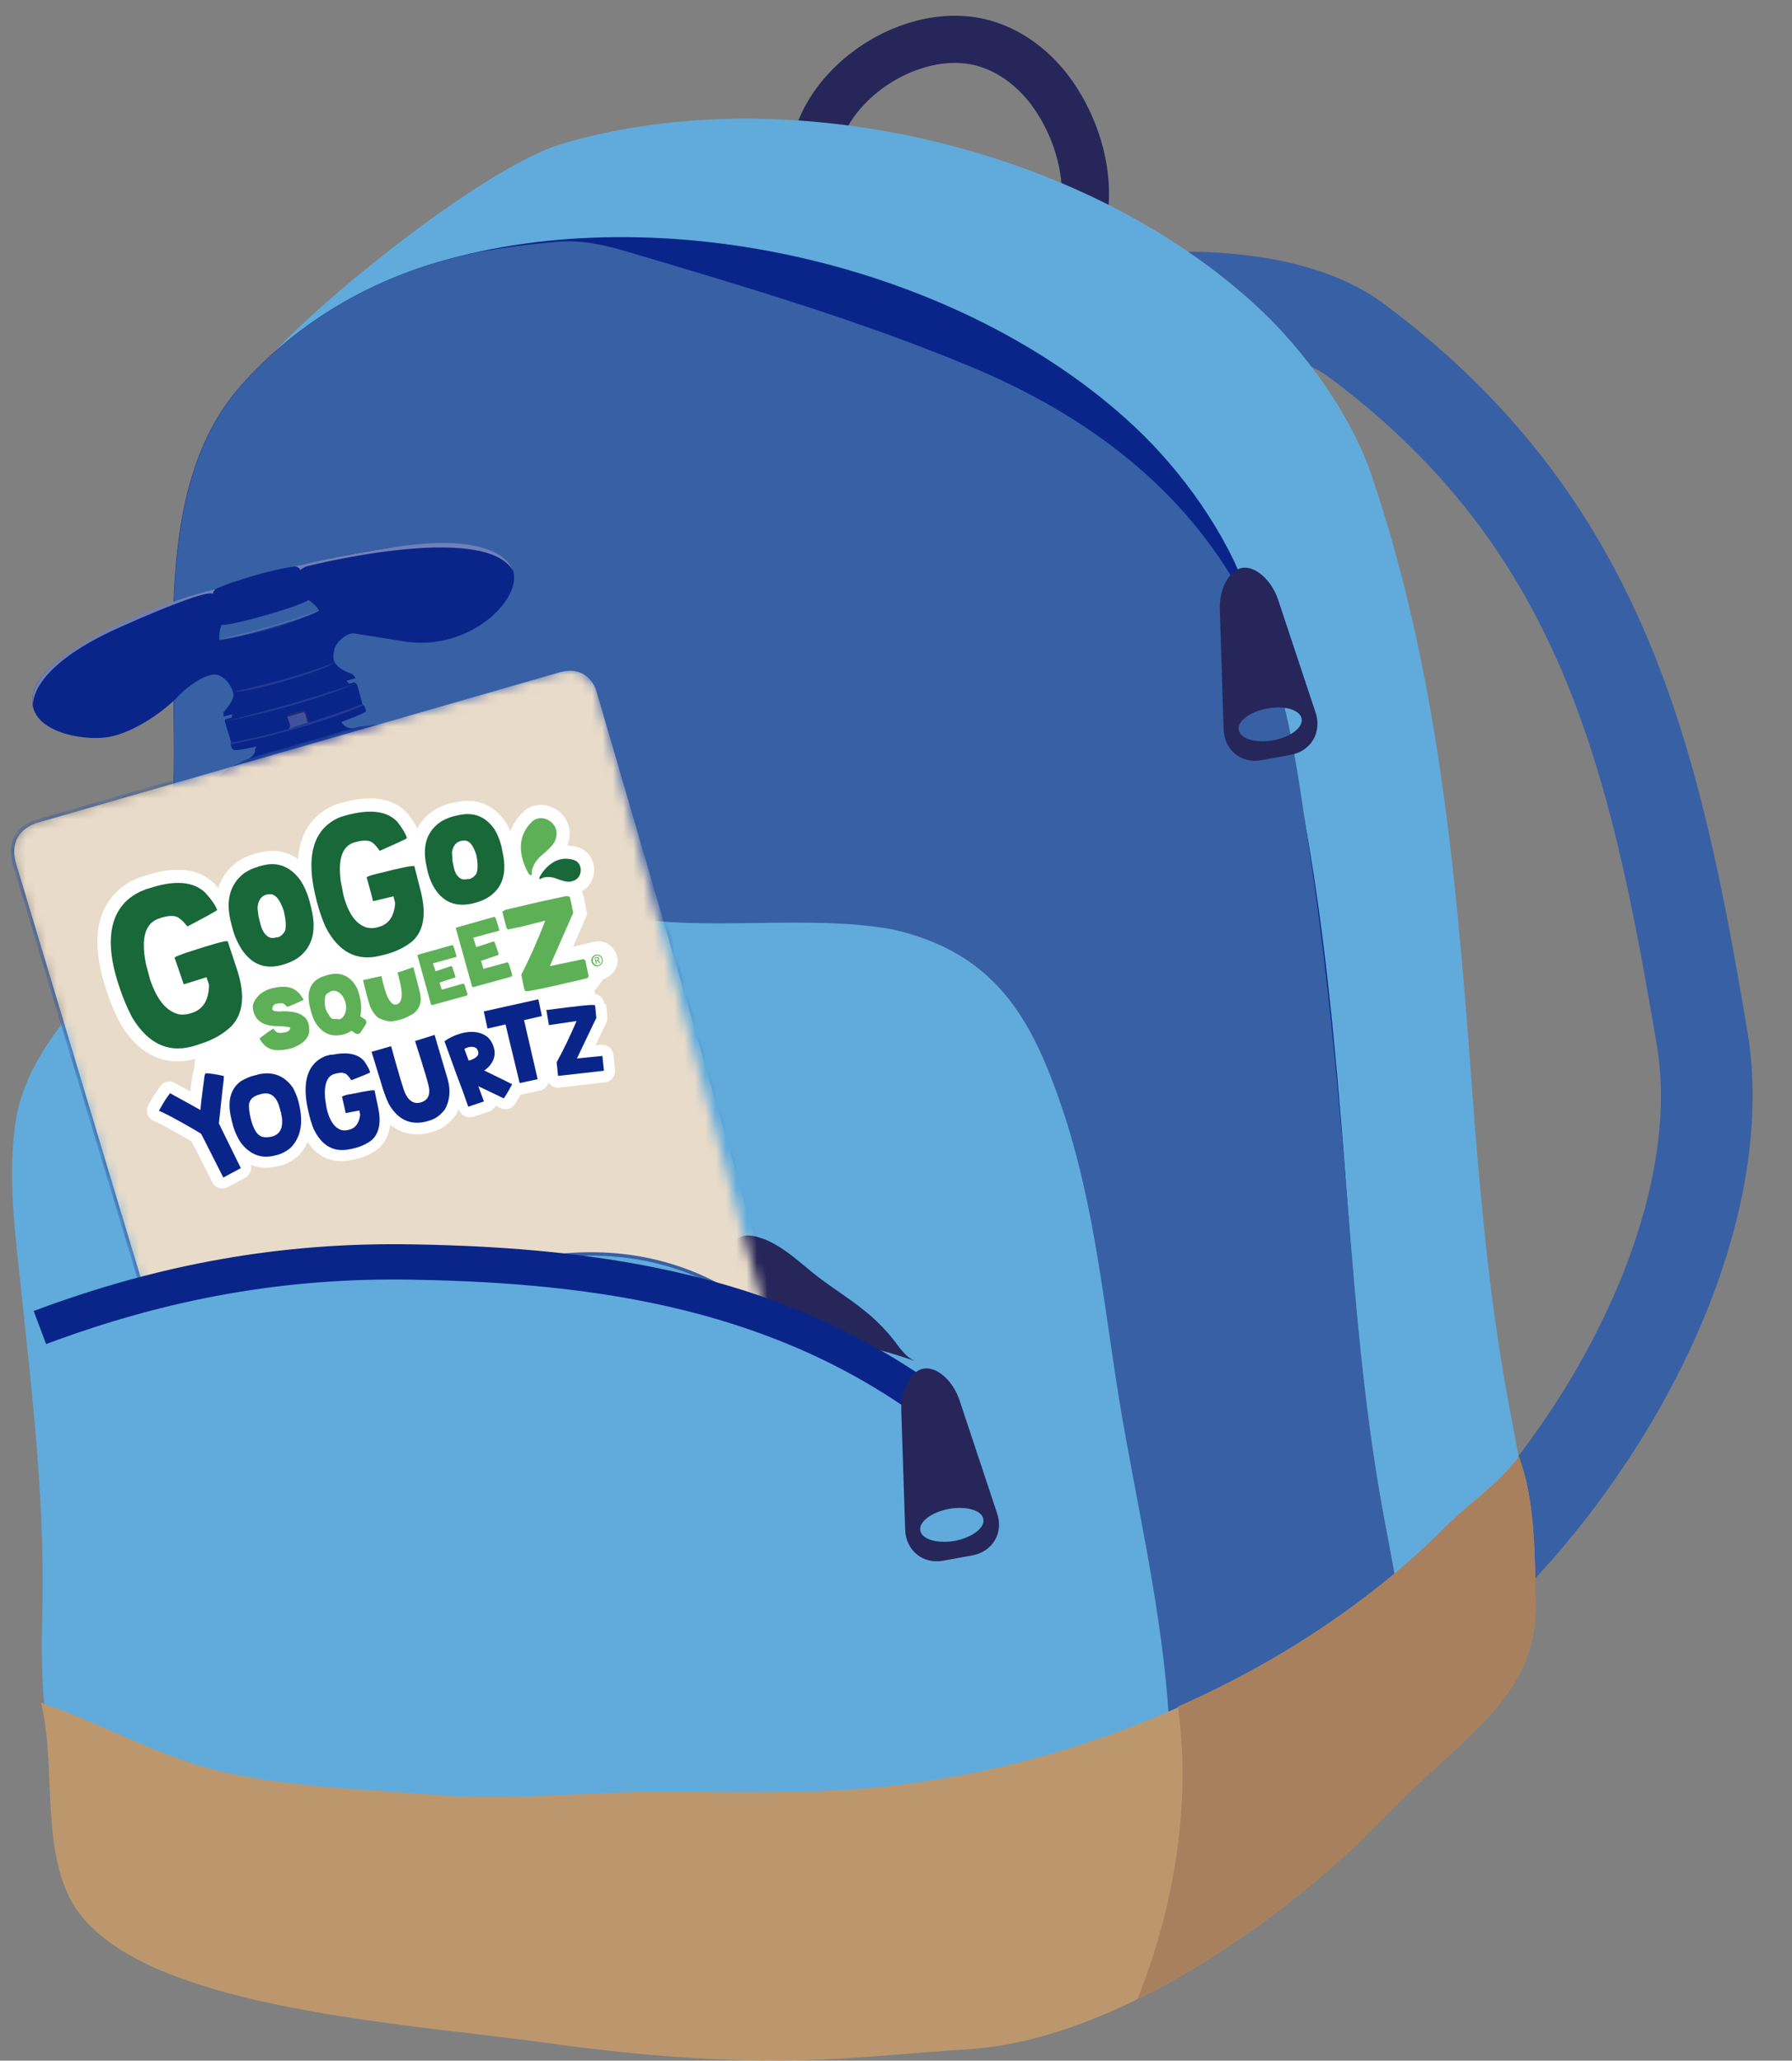 <svg width="174" height="200" viewBox="0 0 174 200" fill="none" xmlns="http://www.w3.org/2000/svg">
<rect x="0" y="0" width="174" height="200" fill="#808080" stroke="none"/>
<path d="M78.945 17.432C78.021 9.231 87.908 2.142 95.435 4.167C98.208 4.914 100.602 6.823 102.252 9.181C104.365 12.202 105.636 16.137 105.356 19.839" stroke="#26265A" stroke-width="4.58"/>
<path d="M87.462 35.494C101.278 28.14 122.671 26.33 131.716 33.054C155.618 50.851 160.669 73.446 165.274 100.772C168.262 118.536 156.047 142.143 139.177 156.553" stroke="#3860A5" stroke-width="8.9"/>
<path d="M122.292 182.087C120.162 183.016 117.967 183.78 115.689 184.394C106.082 186.918 96.013 186.503 86.159 186.636C77.113 186.752 67.968 187.283 59.022 185.39C40.633 181.522 40.832 152.237 37.662 137.727C35.797 129.211 33.783 120.627 32.446 111.995C30.135 97.136 27.775 82.079 28.798 67.071C29.706 54.237 16.913 45.024 26.256 34.581C31.39 28.837 47.253 16.12 54.565 13.962C76.255 7.537 105.306 14.095 122.242 29.916C126.749 34.133 131.205 40.276 133.219 46.236C140.135 66.722 141.605 87.69 143.189 109.106C143.965 118.685 144.889 127.999 146.705 137.362C147.828 143.455 149.561 151.457 148.95 157.699C148.356 163.609 143.024 167.909 138.848 171.412C133.747 175.695 128.317 179.514 122.292 182.12V182.087Z" fill="#60ABDC"/>
<path d="M110.242 193.592C108.113 194.521 105.917 195.302 103.623 195.899C94.016 198.423 83.947 198.008 74.092 198.124C65.047 198.24 55.902 198.771 46.939 196.879C28.567 193.011 28.765 163.742 25.579 149.232C23.698 140.699 21.7 132.116 20.363 123.5C18.069 108.641 15.692 93.584 16.732 78.559C17.623 65.726 14.107 47.813 23.45 37.354C28.584 31.593 35.17 27.609 42.482 25.45C64.189 19.042 93.24 25.583 110.159 41.404C114.666 45.621 119.139 51.764 121.153 57.724C128.053 78.21 129.522 99.178 131.123 120.594C131.899 130.157 132.807 139.487 134.639 148.834C135.745 154.927 137.478 162.929 136.867 169.171C136.289 175.081 130.958 179.381 126.798 182.867C121.698 187.167 116.25 190.969 110.225 193.592H110.242Z" fill="#0A2589"/>
<path d="M120.723 57.99C114.979 47.265 105.388 40.276 94.543 35.71C83.764 31.178 72.127 27.758 60.952 24.438C58.773 23.79 56.512 23.276 54.251 23.458C50.19 23.79 46.228 24.338 42.514 25.434C35.202 27.592 28.632 31.576 23.482 37.337C14.14 47.796 17.639 65.709 16.764 78.542C15.724 93.567 18.101 108.625 20.396 123.483C21.733 132.099 23.73 140.699 25.612 149.216C28.797 163.725 28.599 192.994 46.971 196.862C55.918 198.755 65.062 198.224 74.108 198.107C83.963 197.991 94.032 198.39 103.639 195.883C105.916 195.285 108.112 194.505 110.258 193.575C116.266 190.952 121.713 187.15 126.83 182.851C130.99 179.364 136.322 175.048 136.899 169.154C137.527 162.895 135.777 154.893 134.671 148.801C132.839 139.437 131.931 130.124 131.155 120.561C130.115 107.645 129.042 94.845 127.061 82.029C125.889 74.425 125.081 67.004 121.73 59.982C121.4 59.301 121.07 58.62 120.706 57.973L120.723 57.99Z" fill="#3860A5"/>
<path d="M113.592 168.042C113.972 176.525 114.005 187.416 107.699 193.774C103.441 198.058 98.076 198.307 92.447 198.821C85.498 199.485 78.549 200.116 71.55 199.768C63.313 199.353 55.505 197.145 47.071 196.597C37.53 195.999 28.963 194.687 19.719 192.529C14.173 191.251 9.138 188.395 6.629 182.751C4.962 178.916 5.49 173.935 4.847 169.934C4.17 165.701 3.972 161.849 4.087 157.516C4.434 146.692 3.229 136.233 2.074 125.409C1.496 119.88 0.654 113.97 1.578 108.492C3.163 99.095 15.295 89.416 23.186 85.864C27.659 84.22 31.72 84.984 36.16 86.013C44.231 87.54 52.089 87.823 60.408 88.968C68.826 90.446 78.153 88.719 86.555 90.18C97.086 92.521 100.536 99.411 103.622 109.056C106.792 119.316 107.419 129.493 109.4 140.035C111.034 149 113.163 158.811 113.559 168.042H113.592Z" fill="#60ABDC"/>
<path d="M74.158 120.246C75.957 120.96 77.36 122.254 78.846 123.466C80.464 124.795 82.279 125.857 83.897 127.169C84.887 127.965 85.795 128.845 86.604 129.841C87.264 130.638 87.892 131.751 88.915 132.116C84.772 130.688 80.48 129.725 76.122 129.244C74.538 129.061 74.587 127.75 73.729 126.654C73.283 126.089 72.656 125.724 72.177 125.193C70.461 123.284 70.114 118.835 73.844 120.146C73.944 120.179 74.043 120.212 74.125 120.246H74.158Z" fill="#26265A"/>
<path d="M24.769 72.649C24.769 72.649 24.951 73.429 23.68 73.827C23.68 73.827 21.814 74.691 21.303 75.305L21.567 76.235L38.206 71.437L37.859 70.441C37.859 70.441 36.984 70.076 34.392 70.656C34.392 70.656 33.551 70.906 33.089 69.959C33.056 69.926 33.056 69.909 33.039 69.86C32.56 68.83 25.628 70.74 24.802 72.632L24.769 72.649Z" fill="#0A2589"/>
<path d="M22.459 69.909C22.459 69.909 22.525 69.212 22.657 69.079C22.773 68.963 33.518 65.942 33.518 65.942C33.518 65.942 33.816 66.224 34.014 66.556L22.459 69.909Z" fill="#0A2589"/>
<path d="M34.41 66.24C34.41 66.24 34.641 66.307 34.674 66.49C34.757 66.622 35.202 68.399 35.202 68.399L35.351 68.465C35.351 68.465 35.565 68.913 35.516 69.063C35.516 69.063 34.542 69.76 29.243 71.304C23.928 72.831 22.971 72.798 22.971 72.798C22.971 72.798 22.674 72.848 22.542 72.665C22.426 72.483 22.393 72.217 22.393 72.217L22.442 72.034L21.848 70.076C21.848 70.076 21.733 69.843 22.03 69.76C22.03 69.76 26.024 68.747 28.203 68.1C30.399 67.469 34.41 66.207 34.41 66.207V66.24Z" fill="#0A2589"/>
<path d="M34.541 65.809L34.211 65.427C32.032 64.663 32.313 63.734 32.478 63.003C32.643 62.273 33.733 61.376 34.393 61.476C35.053 61.592 39.626 62.306 39.626 62.306C46.311 63.119 51.494 57.242 49.48 54.769C46.707 51.365 36.638 52.727 24.852 56.014C13.05 59.268 4.235 63.568 3.261 67.12C2.288 70.69 7.207 71.819 9.963 71.603C12.72 71.404 16.021 68.93 17.226 67.652C18.415 66.39 20.346 65.145 21.254 65.543C22.178 65.942 22.723 67.037 22.657 67.602C22.558 68.2 21.683 69.162 21.683 69.162L21.716 69.544C21.716 69.544 24.159 68.897 27.592 67.917L27.807 68.067L28.616 67.834L28.731 67.585C28.731 67.585 30.927 66.954 34.525 65.809H34.541Z" fill="#0A2589"/>
<path d="M28.78 54.985C28.78 54.985 29.094 55.234 29.144 55.333L29.952 58.222C29.952 58.222 30.712 58.737 30.976 59.268L32.412 64.514C32.412 64.514 31.669 64.863 27.542 66.041C23.449 67.203 22.756 67.22 22.756 67.22L21.319 62.123C21.319 62.123 21.204 61.459 21.501 60.629L20.659 57.674C20.659 57.674 20.725 57.392 20.874 57.226C20.874 57.226 21.419 56.827 24.555 55.898C27.707 54.985 28.78 54.985 28.78 54.985Z" fill="#0A2589"/>
<path d="M3.212 68.498C3.212 68.498 2.601 64.879 11.746 60.828C20.907 56.761 20.643 57.674 20.643 57.674C20.643 57.674 20.726 57.325 20.94 57.176C20.94 57.176 15.658 58.388 10.145 61.293C4.202 64.398 2.816 66.672 3.212 68.515V68.498Z" fill="#6F80B9"/>
<path d="M29.144 55.333C29.144 55.333 29.458 55.068 29.771 54.968C30.085 54.885 46.905 50.652 49.778 55.333C49.778 55.333 48.903 51.515 38.471 53.075C32.875 53.906 29.293 54.835 29.293 54.835C29.293 54.835 28.798 54.951 28.583 54.951C28.583 54.951 29.111 55.034 29.144 55.333Z" fill="#6F80B9"/>
<path d="M21.485 60.646C21.485 60.646 22.029 60.795 25.776 59.716C29.441 58.67 29.953 58.239 29.953 58.239C29.953 58.239 30.745 58.737 30.976 59.284C30.976 59.284 30.266 59.766 26.14 60.961C22.194 62.107 21.303 62.123 21.303 62.123C21.303 62.123 21.204 61.542 21.485 60.679V60.646Z" fill="#3860A5"/>
<path d="M28.038 70.74C28.038 70.74 28.22 70.474 28.17 70.358C28.137 70.242 27.923 69.627 27.923 69.627C27.923 69.627 27.807 69.461 28.022 69.395C28.236 69.345 29.458 68.98 29.458 68.98C29.458 68.98 29.623 68.913 29.705 69.146C29.804 69.395 29.904 69.893 29.904 69.893C29.904 69.893 30.019 70.092 30.168 70.042L28.038 70.74Z" fill="#40539A"/>
<path d="M29.903 69.909C29.903 69.909 29.804 69.411 29.705 69.162C29.622 68.93 29.457 68.996 29.457 68.996C29.457 68.996 28.235 69.362 28.021 69.411C27.905 69.445 27.905 69.511 27.922 69.561H27.971C28.186 69.478 29.407 69.129 29.407 69.129C29.407 69.129 29.573 69.063 29.639 69.295C29.721 69.528 29.837 70.026 29.837 70.026C29.837 70.026 29.886 70.075 29.936 70.125L30.167 70.042C30.018 70.092 29.903 69.893 29.903 69.893V69.909ZM28.037 70.74C28.037 70.74 28.037 70.74 28.054 70.723H28.037V70.74Z" fill="#27275D"/>
<path opacity="0.1" d="M22.459 72.068C22.459 72.068 25.331 71.586 29.127 70.407C32.924 69.212 35.185 68.332 35.185 68.332V68.415L35.301 68.465C35.301 68.465 32.99 69.494 29.111 70.623C25.215 71.736 22.409 72.25 22.409 72.25L22.475 72.084L22.459 72.068Z" fill="white"/>
<path opacity="0.1" d="M21.864 70.026C21.864 70.026 24.869 69.461 28.582 68.399C32.296 67.336 34.525 66.357 34.525 66.357C34.525 66.357 30.943 67.519 28.368 68.266C25.809 68.996 21.864 70.026 21.864 70.026Z" fill="white"/>
<path opacity="0.1" d="M21.436 62.007C21.436 62.007 24.638 61.243 26.371 60.745C28.137 60.247 30.943 59.268 30.943 59.268C30.943 59.268 29.029 60.264 26.421 61.011C23.796 61.758 21.419 62.007 21.419 62.007H21.436Z" fill="white"/>
<path opacity="0.1" d="M22.739 67.104C22.739 67.104 24.786 66.705 27.708 65.875C30.613 65.045 32.363 64.348 32.363 64.348C32.363 64.348 32.066 64.829 27.724 66.075C23.399 67.336 22.739 67.104 22.739 67.104Z" fill="white"/>
<mask id="mask0_3010_2836" style="mask-type:luminance" maskUnits="userSpaceOnUse" x="1" y="64" width="76" height="91">
<path d="M1.463 84.27L22.046 152.635C22.046 152.635 22.393 155.458 26.272 154.362C30.168 153.266 74.488 140.549 74.488 140.549C74.488 140.549 77.872 139.852 76.634 136.034C75.412 132.232 57.981 66.938 57.981 66.938C57.981 66.938 57.189 64.298 54.201 65.161C51.214 66.041 3.807 79.671 3.807 79.671C3.807 79.671 0.142 80.402 1.479 84.287L1.463 84.27Z" fill="white"/>
</mask>
<g mask="url(#mask0_3010_2836)">
<path d="M37.48 122.703C42.465 121.408 46.988 121.458 51.065 122.354C61.596 120.212 70.229 123.5 76.155 129.592C69.123 104.723 58.031 66.904 58.031 66.904C58.031 66.904 57.222 64.248 54.234 65.112C51.247 65.975 3.84 79.621 3.84 79.621C3.84 79.621 0.175 80.335 1.512 84.22L13.909 125.409C15.493 124.711 17.111 124.031 18.943 123.566C24.77 122.055 29.953 122.387 34.526 123.782C35.516 123.417 36.407 122.968 37.48 122.703Z" fill="#E9DBC9" stroke="#3860A5" stroke-width="0.33" stroke-miterlimit="10"/>
</g>
<path d="M3.873 128.845C15.84 124.363 27.511 122.254 40.105 122.487C58.609 122.802 76.172 125.492 91.292 136.93" stroke="#0A2589" stroke-width="3.43"/>
<path d="M87.891 148.468C87.957 150.477 89.608 151.839 91.589 151.473L94.411 150.959C96.392 150.594 97.482 148.751 96.805 146.842L93.157 135.868C92.513 133.975 90.962 132.614 89.674 132.83C88.436 133.046 87.429 134.888 87.512 136.897L87.891 148.452V148.468ZM89.36 148.552C89.195 147.705 90.45 146.759 92.15 146.443C93.85 146.144 95.352 146.593 95.484 147.439C95.649 148.286 94.378 149.232 92.711 149.548C90.995 149.846 89.509 149.398 89.36 148.552Z" fill="#26265A"/>
<path d="M118.808 70.773C118.874 72.798 120.509 74.143 122.506 73.778L125.312 73.263C127.293 72.914 128.382 71.072 127.738 69.146L124.09 58.172C123.447 56.28 121.879 54.902 120.608 55.117C119.353 55.333 118.346 57.193 118.445 59.202L118.808 70.756V70.773ZM120.277 70.872C120.112 70.009 121.367 69.063 123.051 68.764C124.751 68.449 126.236 68.897 126.385 69.76C126.533 70.623 125.279 71.553 123.628 71.852C121.912 72.151 120.426 71.703 120.277 70.856" fill="#26265A"/>
<path d="M4.005 165.269C9.947 167.262 15.526 170.582 21.667 171.976C28.253 173.487 35.384 173.637 42.119 174.201C49.101 174.799 56.001 173.969 62.983 173.919C68.579 173.902 74.158 174.052 79.77 173.836C98.736 173.105 117.653 166.398 132.839 154.777C135.497 152.752 137.989 150.56 140.35 148.186C142.561 145.945 145.615 143.936 147.464 141.38C149.082 145.613 149.032 151.224 149.098 155.823C149.214 164.921 141.439 168.972 134.572 176.177C125.213 186.005 108.393 198.008 94.032 198.888C88.486 199.236 83.27 199.834 77.723 199.95C70.526 200.116 62.752 199.618 52.93 198.257C39.213 196.364 15.675 195.02 8.131 186.237C3.609 180.958 5.622 172.043 3.988 165.253" fill="#BC976D"/>
<path d="M147.464 141.38C145.599 143.953 142.561 145.962 140.349 148.186C137.989 150.56 135.48 152.752 132.839 154.777C127.161 159.127 120.921 162.729 114.368 165.635C115.689 174.915 114.038 185.075 110.439 194.04C119.749 189.458 128.712 182.352 134.589 176.177C141.455 168.972 149.23 164.921 149.114 155.823C149.048 151.224 149.098 145.596 147.48 141.38H147.464Z" fill="#A8805D"/>
<path d="M59.715 94.131C59.401 94.746 58.543 95.061 58.543 95.061L57.965 95.858C57.883 95.974 57.751 96.074 57.602 96.107L56.579 96.373L54.647 96.804C53.558 97.053 52.766 97.219 52.221 97.319C51.792 97.402 51.495 97.468 51.214 97.468C50.273 97.468 49.811 96.854 49.679 96.306L49.629 96.107L46.642 96.937L46.163 97.717L45.618 97.867L41.822 98.913L41.541 98.78C41.359 99.012 41.161 99.228 40.914 99.411L40.815 99.494L40.699 99.543C40.6 99.593 40.518 99.643 40.419 99.693C40.154 99.826 39.841 99.992 39.478 100.125H39.412L39.346 100.158C39.263 100.174 38.009 100.39 37.976 100.39H37.893H37.81C37.678 100.39 37.315 100.39 36.589 100.091C36.589 100.091 36.589 100.108 36.572 100.125L36.11 100.838C35.995 101.021 35.846 101.17 35.681 101.303C35.516 101.436 35.318 101.519 35.103 101.569C34.757 101.652 34.394 101.635 34.08 101.486C33.948 101.536 33.799 101.585 33.651 101.619H33.601C32.611 101.868 31.703 101.751 30.944 101.303C30.399 102.183 29.409 102.665 28.88 102.88L28.798 102.914H28.699L28.303 103.03L28.022 103.08C27.312 103.196 25.447 103.528 24.226 101.602L24.193 101.569L23.582 100.423C23.582 100.423 23.631 100.174 23.4 100.423L23.351 100.473C22.459 101.336 21.304 102.017 19.95 102.465L19.406 102.648C19.241 102.698 19.059 102.764 18.877 102.797C16.732 103.345 13.925 103.063 11.681 99.344L11.648 99.278C11.152 98.315 10.74 97.369 10.443 96.439L10.145 95.526C8.858 91.276 9.386 88.138 11.714 86.212C12.308 85.731 12.952 85.366 13.645 85.133L14.074 85C17.012 84.021 19.274 84.27 20.792 85.731L20.858 85.797C20.974 85.93 21.089 86.046 21.188 86.179C21.568 85 22.294 84.204 23.004 83.672L23.037 83.639L23.087 83.606C23.648 83.257 24.209 83.008 24.737 82.859L25.216 82.743C26.256 82.477 27.626 82.444 28.947 83.39C29.078 81.365 29.871 79.821 31.323 78.775C31.901 78.376 32.495 78.078 33.139 77.928L33.519 77.829C36.226 77.131 38.256 77.513 39.544 78.924L39.61 78.991C40.022 79.522 40.319 79.987 40.518 80.402C40.963 79.555 41.624 78.974 42.251 78.576H42.284L42.317 78.526C42.779 78.277 43.258 78.078 43.703 77.978C43.786 77.961 43.852 77.945 43.934 77.928L44.397 77.829C46.311 77.447 47.929 78.111 49.068 79.754V79.787L49.118 79.821C49.283 80.103 49.431 80.385 49.563 80.684C49.794 80.02 50.191 79.372 50.834 78.775C51.66 78.011 52.865 77.912 53.888 78.493C54.944 79.09 55.489 80.236 55.258 81.415V81.464C55.209 81.68 55.159 81.863 55.077 82.062C55.407 82.062 55.77 82.128 56.149 82.245C57.057 82.527 57.684 83.407 57.684 84.419C57.684 85.316 57.222 86.113 56.496 86.511C56.546 86.627 56.595 86.744 56.628 86.86L56.81 87.657L57.008 88.752L55.588 92.006L56.909 91.741C57.09 91.608 57.321 91.492 57.553 91.425C58.526 91.176 59.385 91.608 59.797 92.504C59.946 92.82 60.127 93.351 59.731 94.115L59.715 94.131Z" fill="white"/>
<path d="M57.867 98.796L23.153 109.006L18.531 107.081L19.109 101.054L57.553 91.425L57.867 98.796Z" fill="white"/>
<path d="M58.84 97.435L58.972 98.647C58.988 98.846 58.972 99.062 58.873 99.245L57.816 101.453L58.361 101.403C58.972 101.336 59.5 101.785 59.566 102.399L59.715 103.843C59.764 104.391 59.417 104.889 58.889 105.022C58.84 105.022 58.79 105.039 58.741 105.055L54.3 105.553C53.871 105.603 53.492 105.404 53.261 105.072C53.227 105.171 53.194 105.271 53.128 105.354C52.98 105.586 52.749 105.769 52.468 105.835H52.435L50.685 106.217C50.636 106.217 50.603 106.234 50.553 106.234C50.289 106.715 50.075 107.014 50.058 107.064L49.976 107.18C49.827 107.413 49.596 107.562 49.348 107.628C49.101 107.695 48.837 107.662 48.606 107.545L48.127 107.313C47.995 107.579 47.764 107.794 47.483 107.877L45.965 108.392C45.965 108.392 45.915 108.392 45.882 108.409C45.337 108.542 44.776 108.259 44.578 107.711L44.545 107.628C44.479 107.811 44.396 107.977 44.297 108.143C44.264 108.193 44.231 108.243 44.198 108.293C43.604 109.073 42.894 109.587 42.102 109.82L41.871 109.886C41.871 109.886 41.755 109.919 41.689 109.936C40.237 110.301 38.933 110.019 37.876 109.156C37.761 110.318 37.233 111.048 36.721 111.48C36.721 111.48 36.688 111.513 36.671 111.513C36.16 111.912 35.565 112.211 34.889 112.41C34.823 112.426 34.757 112.443 34.674 112.46C34.592 112.476 34.492 112.509 34.41 112.526L34.08 112.592C32.33 112.958 30.878 112.343 29.871 110.849C29.607 111.414 29.276 111.862 28.93 112.211C28.897 112.244 28.88 112.26 28.847 112.277C28.369 112.675 27.857 112.958 27.312 113.107C27.262 113.107 27.23 113.14 27.18 113.14L26.866 113.207C25.975 113.422 25.133 113.373 24.357 113.057C24.473 113.539 24.258 114.053 23.813 114.302L22.113 115.215C22.113 115.215 21.947 115.298 21.865 115.315C21.667 115.365 21.469 115.365 21.271 115.298C20.99 115.215 20.759 115.016 20.627 114.751L18.613 110.783C17.936 110.368 15.889 109.222 15.229 108.923L14.916 108.791C14.635 108.658 14.42 108.425 14.321 108.127C14.222 107.828 14.255 107.512 14.42 107.23L14.585 106.931C14.85 106.466 15.13 106.035 15.411 105.636L15.576 105.42C15.724 105.205 15.956 105.055 16.187 105.005C16.451 104.939 16.731 104.972 16.979 105.105L17.21 105.238C17.21 105.238 17.804 105.57 18.481 105.935C18.58 105.039 18.712 104.076 18.795 103.893L18.877 103.694C19.009 103.378 19.29 103.146 19.62 103.063C19.735 103.03 19.868 103.013 20 103.03H20.214C20.66 103.096 21.139 103.179 21.617 103.279L21.898 103.345C22.277 103.428 22.558 103.677 22.69 104.009C22.707 104.009 22.723 103.993 22.74 103.976C23.251 103.661 23.78 103.445 24.308 103.312L24.654 103.229C26.223 102.847 27.609 103.229 28.666 104.242C28.913 103.312 29.408 102.465 30.316 101.868C30.696 101.619 31.092 101.453 31.488 101.353C31.538 101.353 31.587 101.336 31.637 101.32L31.884 101.27C32.99 101.038 33.931 101.054 34.691 101.303C34.691 101.27 34.724 101.237 34.724 101.22C34.872 100.955 35.103 100.772 35.384 100.689L37.414 100.108C37.678 100.042 37.975 100.075 38.223 100.208C38.471 100.357 39.527 99.676 39.808 99.593L41.821 98.962C41.821 98.962 41.854 98.962 41.887 98.946C42.151 98.879 42.432 98.913 42.68 99.045C42.944 99.195 43.142 99.427 43.208 99.71C43.356 99.643 43.522 99.56 43.72 99.477C43.72 99.477 43.753 99.477 43.769 99.46L43.984 99.377C44.198 99.294 44.413 99.228 44.611 99.178C45.073 99.062 45.502 99.012 45.882 99.029L45.75 98.415C45.618 97.834 45.981 97.252 46.559 97.12L46.658 97.103L51.89 95.957C52.171 95.891 52.468 95.957 52.716 96.107C52.963 96.273 53.128 96.522 53.194 96.804L53.227 96.92C53.541 96.887 54.102 96.804 55.109 96.671C56.331 96.522 56.892 96.439 57.222 96.422C58.444 96.339 58.658 97.203 58.691 97.468L58.84 97.435Z" fill="white"/>
<path d="M54.366 95.559C53.31 95.791 52.517 95.974 51.973 96.074C51.246 96.223 50.966 96.273 50.916 96.04L50.867 95.841L50.619 94.596L50.652 94.53C51.428 93.019 52.204 91.276 52.947 89.35L50.735 89.914L49.299 90.213L49.167 90.014L48.77 88.47L49.068 88.304L51.395 87.756L52.617 87.474L54.944 86.976H54.961C55.043 86.976 55.307 86.943 55.357 87.142L55.522 87.906L55.654 88.603L53.392 93.749H53.475L56.644 93.085L56.826 93.185L56.875 93.401L57.156 94.762L57.04 94.928L56.248 95.127L54.333 95.559H54.366Z" fill="#5EB057"/>
<path d="M40.187 94.015C40.187 94.015 40.154 93.932 40.121 93.866C39.544 94.082 39.164 94.231 38.586 94.38C38.685 94.762 39.527 97.219 38.504 97.485C37.579 97.717 37.15 95.127 37.035 94.729C36.407 94.878 35.879 94.978 35.252 95.127C35.252 95.244 35.863 97.535 35.929 97.668C36.127 98.116 36.49 98.697 36.886 98.863C36.886 98.863 37.497 99.112 37.827 99.128C37.975 99.128 38.124 99.128 38.273 99.095C38.537 99.045 38.801 98.979 39.048 98.913C39.428 98.78 39.791 98.564 40.121 98.398C40.765 97.9 40.996 97.203 40.765 96.29C40.765 96.24 40.171 94.015 40.171 94.015" fill="#5EB057"/>
<path d="M45.272 96.638L41.954 97.551L41.838 97.501V97.435L40.534 92.737L40.6 92.637H40.666L43.852 91.741C43.984 91.707 44.034 91.807 44.1 92.04C44.149 92.189 44.215 92.421 44.314 92.737L44.347 92.853L44.199 92.903L42.036 93.501L42.3 94.264L43.803 93.766L43.918 93.816V93.882L44.232 94.795L44.166 94.895H44.1L42.68 95.36L42.878 96.024H42.994L44.925 95.476C45.057 95.443 45.09 95.543 45.172 95.775C45.222 95.924 45.288 96.157 45.387 96.472V96.522L45.338 96.638H45.272Z" fill="#5EB057"/>
<path d="M49.629 94.795L45.948 95.808L45.816 95.742V95.675L44.265 90.114L44.331 89.998H44.397L47.929 89.001C48.078 88.952 48.127 89.084 48.21 89.367C48.276 89.549 48.358 89.831 48.457 90.18L48.507 90.313L48.342 90.363L45.948 91.01L46.245 91.923L47.913 91.375L48.045 91.442V91.508L48.424 92.587L48.342 92.72H48.276L46.708 93.251L46.939 94.032L47.054 93.999L49.2 93.417C49.349 93.368 49.398 93.484 49.481 93.783C49.547 93.965 49.629 94.231 49.728 94.596V94.662L49.679 94.779H49.596L49.629 94.795Z" fill="#5EB057"/>
<path d="M35.4 98.912L34.988 98.647C35.103 98.066 35.103 97.435 34.938 96.771L34.872 96.522C34.773 96.09 34.592 95.692 34.311 95.343C33.7 94.613 32.908 94.364 31.951 94.596L31.753 94.646C31.29 94.762 30.894 94.945 30.597 95.21C29.986 95.758 29.821 96.605 30.085 97.717L30.151 97.983C30.283 98.531 30.465 99.012 30.729 99.394C31.356 100.324 32.215 100.672 33.321 100.407C33.618 100.34 33.882 100.207 34.129 100.041L34.526 100.307C34.691 100.407 34.922 100.357 35.037 100.158L35.499 99.444C35.615 99.261 35.582 99.029 35.417 98.912M32.908 98.896C32.776 98.929 32.644 98.912 32.512 98.896C32.396 98.896 32.314 98.896 32.314 98.896C32.165 98.846 32.05 98.713 31.934 98.498C31.785 98.298 31.653 98.066 31.587 97.784C31.521 97.518 31.521 97.269 31.554 97.053C31.554 96.97 31.554 96.887 31.554 96.821C31.587 96.588 31.703 96.439 31.918 96.339C32.017 96.256 32.116 96.207 32.231 96.173C32.429 96.124 32.627 96.173 32.825 96.273C32.908 96.323 33.007 96.389 33.106 96.489C33.304 96.688 33.469 96.987 33.552 97.335C33.733 98.099 33.436 98.829 32.891 98.962" fill="#5EB057"/>
<path d="M28.039 101.801L27.791 101.851C26.751 102.034 25.909 101.951 25.282 100.938L25.2 100.789L25.282 100.722C25.86 100.274 26.24 100.008 26.454 99.892L26.553 99.826L26.619 99.925C26.817 100.224 27.048 100.307 27.593 100.208C27.676 100.208 27.742 100.174 27.808 100.158C27.973 100.108 28.154 99.992 28.171 99.809L28.138 99.71C28.138 99.71 27.808 99.593 26.603 99.577C25.398 99.494 24.721 98.946 24.556 97.9V97.817C24.49 97.435 24.721 96.987 25.282 96.456C25.596 96.24 25.876 96.09 26.157 95.991C26.289 95.941 26.421 95.908 26.537 95.891L26.784 95.841C28.072 95.609 28.864 95.941 29.425 96.937L29.491 97.053L29.359 97.103C28.683 97.402 28.253 97.601 28.055 97.668C28.006 97.684 27.956 97.701 27.94 97.701H27.874L27.824 97.668C27.61 97.418 27.445 97.319 27.147 97.369L26.85 97.418C26.85 97.418 26.784 97.418 26.768 97.435C26.537 97.518 26.438 97.734 26.454 97.85V97.999C26.487 98.116 26.784 98.199 27.527 98.149C29.029 98.149 29.871 98.614 30.003 99.577V99.676C30.152 100.573 29.607 101.253 28.385 101.718L28.039 101.801Z" fill="#5EB057"/>
<path d="M14.057 86.345L14.486 86.212C16.962 85.399 18.778 85.532 19.933 86.644C20.561 87.341 20.94 87.906 21.089 88.321C20.94 88.454 19.983 88.985 18.2 89.915C17.557 89.134 17.177 88.885 16.715 88.902C16.632 88.902 16.368 88.869 15.774 89.035L15.427 89.151C14.09 89.599 13.661 91.06 14.173 93.567L14.552 94.995C15.213 97.02 16.154 98.165 17.392 98.448C17.755 98.498 18.101 98.464 18.398 98.381L18.663 98.298C19.735 97.95 20.28 97.037 20.297 95.576L20.049 94.845L17.87 95.526L17.821 95.493L17.639 94.945L16.946 92.936C17.078 92.836 17.408 92.704 17.92 92.521L18.068 92.471C20.594 91.641 21.947 91.259 22.112 91.359L23.02 94.115C23.813 96.538 23.631 98.348 22.492 99.577C21.716 100.324 20.759 100.888 19.587 101.27L19.042 101.453C16.484 102.299 14.404 101.386 12.803 98.697C12.341 97.784 11.961 96.904 11.68 96.057L11.383 95.161C10.261 91.442 10.64 88.786 12.539 87.208C13.017 86.827 13.512 86.544 14.057 86.362" fill="#18683A"/>
<path d="M25.051 84.104L25.529 83.988C26.982 83.623 28.203 84.104 29.177 85.449C29.59 86.096 29.887 86.81 30.085 87.574L30.217 88.122C30.746 90.213 30.382 91.757 29.144 92.803C28.666 93.202 28.038 93.484 27.263 93.683C25.711 94.082 24.456 93.584 23.499 92.189C23.07 91.525 22.74 90.794 22.542 89.981L22.426 89.533C21.881 87.391 22.327 85.781 23.747 84.718C24.192 84.436 24.622 84.237 25.034 84.137M25.1 88.935L25.282 89.665C25.48 90.429 25.81 90.877 26.289 91.027H26.652L26.866 90.96L26.916 90.994C27.213 90.911 27.461 90.711 27.675 90.363C27.807 89.915 27.758 89.251 27.543 88.371C27.131 87.175 26.635 86.661 26.041 86.81H25.926C25.364 86.943 25.067 87.374 25.001 88.105L25.1 88.952V88.935Z" fill="#18683A"/>
<path d="M44.182 79.19L44.644 79.09C46.047 78.808 47.17 79.273 48.012 80.485C48.358 81.066 48.606 81.713 48.738 82.394L48.837 82.892C49.217 84.751 48.788 86.129 47.55 86.993C47.071 87.325 46.46 87.574 45.717 87.723C44.215 88.022 43.06 87.54 42.234 86.279C41.855 85.681 41.607 85.017 41.459 84.287L41.376 83.888C40.996 81.962 41.508 80.568 42.928 79.671C43.373 79.439 43.786 79.273 44.182 79.19ZM43.918 83.473L44.05 84.121C44.182 84.801 44.479 85.216 44.925 85.349H45.272L45.47 85.299L45.503 85.332C45.8 85.266 46.047 85.1 46.262 84.785C46.41 84.386 46.41 83.805 46.262 83.025C45.948 81.962 45.503 81.481 44.941 81.597H44.842C44.314 81.697 43.984 82.062 43.885 82.709L43.934 83.473H43.918Z" fill="#18683A"/>
<path d="M33.453 79.173L33.832 79.074C36.061 78.509 37.645 78.742 38.603 79.787C39.114 80.452 39.412 80.966 39.511 81.348C39.379 81.464 38.487 81.863 36.87 82.577C36.341 81.846 36.061 81.614 35.615 81.597C35.549 81.597 35.318 81.547 34.773 81.663L34.46 81.746C33.255 82.062 32.792 83.324 33.09 85.548L33.337 86.827C33.799 88.653 34.559 89.715 35.632 90.031C35.962 90.097 36.259 90.097 36.523 90.031L36.77 89.964C37.728 89.715 38.273 88.952 38.372 87.657L38.207 86.993L36.259 87.457L36.209 87.424L36.094 86.943L35.599 85.133C35.731 85.05 36.028 84.951 36.49 84.834L36.622 84.801C38.9 84.22 40.105 83.971 40.237 84.071L40.864 86.544C41.409 88.719 41.145 90.313 40.072 91.326C39.346 91.923 38.454 92.372 37.414 92.637L36.936 92.753C34.641 93.335 32.858 92.405 31.604 89.948C31.241 89.118 30.977 88.321 30.779 87.557L30.581 86.744C29.821 83.39 30.317 81.082 32.083 79.821C32.528 79.505 32.99 79.29 33.469 79.173" fill="#18683A"/>
<path d="M52.403 85.133C52.403 85.133 52.403 85.117 52.403 85.1C52.403 85.1 53.575 82.776 55.737 83.473C56.595 83.739 56.628 85.166 55.687 85.482C55.407 85.581 55.159 85.714 53.954 85.249C53.294 85 52.7 85.15 52.535 85.283C52.535 85.283 52.535 85.283 52.518 85.299C52.518 85.299 52.452 85.332 52.419 85.316C52.353 85.316 52.353 85.2 52.403 85.117" fill="#18683A"/>
<path d="M51.346 84.818C51.346 84.818 51.329 84.801 51.329 84.784C51.329 84.784 49.414 81.829 51.692 79.721C52.6 78.891 54.284 79.821 54.02 81.149C53.937 81.547 53.92 81.929 52.567 83.041C51.824 83.656 51.593 84.453 51.643 84.751C51.643 84.751 51.643 84.768 51.643 84.784C51.643 84.834 51.643 84.884 51.593 84.917C51.544 84.984 51.428 84.917 51.346 84.801" fill="#5EB057"/>
<path d="M57.85 92.67C58.147 92.587 58.444 92.77 58.51 93.085C58.592 93.384 58.411 93.683 58.114 93.766C57.817 93.849 57.52 93.666 57.437 93.351C57.354 93.052 57.536 92.753 57.833 92.67H57.85ZM57.883 92.753C57.651 92.82 57.503 93.069 57.569 93.318C57.635 93.567 57.883 93.733 58.114 93.666C58.361 93.6 58.493 93.351 58.427 93.102C58.361 92.853 58.114 92.687 57.883 92.753ZM57.965 93.55H57.866L57.718 92.969C57.767 92.953 57.817 92.936 57.883 92.903C57.965 92.886 58.031 92.886 58.081 92.903C58.114 92.919 58.147 92.953 58.163 93.019C58.18 93.102 58.147 93.152 58.081 93.202C58.081 93.202 58.18 93.235 58.213 93.335C58.246 93.434 58.279 93.467 58.295 93.467L58.196 93.501C58.196 93.501 58.147 93.434 58.114 93.351C58.081 93.285 58.031 93.268 57.965 93.285H57.899L57.965 93.567V93.55ZM57.883 93.218H57.949C57.949 93.218 58.081 93.135 58.064 93.052C58.064 93.002 57.998 92.953 57.883 92.986C57.85 92.986 57.833 92.986 57.817 93.002L57.866 93.202L57.883 93.218Z" fill="#5EB057"/>
<path d="M21.717 104.723L21.75 104.441L21.469 104.375C21.023 104.275 20.578 104.208 20.165 104.175H19.951L19.868 104.358C19.868 104.391 19.554 106.666 19.455 107.728C18.531 107.213 16.765 106.234 16.748 106.234L16.517 106.101L16.352 106.317C16.088 106.666 15.84 107.081 15.593 107.512L15.428 107.811L15.741 107.944C16.534 108.292 19.175 109.787 19.538 110.052L21.684 114.286L23.384 113.373L21.255 109.04C21.321 108.392 21.651 105.288 21.733 104.723H21.717Z" fill="#0A2589"/>
<path d="M25.002 104.308L24.721 104.375C24.275 104.474 23.83 104.673 23.384 104.939C22.377 105.669 22.063 106.881 22.443 108.508L22.526 108.874C22.724 109.687 23.021 110.384 23.417 110.949C24.292 112.061 25.365 112.476 26.652 112.161L26.916 112.094C26.916 112.094 26.999 112.078 27.032 112.061C27.428 111.945 27.808 111.729 28.187 111.43C29.194 110.434 29.475 109.006 29.046 107.197L28.98 106.915C28.881 106.5 28.699 106.068 28.451 105.586C27.61 104.375 26.454 103.943 25.002 104.292V104.308ZM27.296 107.96V108.11C27.378 108.376 27.412 108.674 27.395 109.006C27.362 109.704 27.048 110.119 26.438 110.301C26.405 110.301 26.388 110.301 26.355 110.318C25.992 110.401 25.678 110.401 25.431 110.318C24.952 110.168 24.589 109.571 24.341 108.542C24.209 108.01 24.16 107.545 24.176 107.18C24.259 106.715 24.556 106.417 25.117 106.251C25.15 106.251 25.2 106.234 25.233 106.217L25.398 106.167C26.306 105.952 26.9 106.45 27.197 107.678L27.247 107.894L27.279 107.96H27.296Z" fill="#0A2589"/>
<path d="M32.215 102.349L31.967 102.399C31.637 102.465 31.323 102.598 31.026 102.797C29.821 103.594 29.409 105.138 29.838 107.379L29.953 107.911C30.069 108.425 30.217 108.973 30.432 109.521C31.208 111.181 32.38 111.862 33.915 111.546L34.245 111.48C34.377 111.447 34.509 111.414 34.641 111.38C35.186 111.214 35.665 110.982 36.061 110.683C36.804 110.036 37.035 108.973 36.721 107.512L36.374 105.852V105.835C36.308 105.786 35.995 105.786 33.931 106.217H33.832C33.519 106.3 33.321 106.367 33.222 106.417H33.205L33.486 107.662L33.552 107.994L33.601 108.027L34.889 107.778L34.971 108.193C34.872 109.023 34.493 109.521 33.865 109.654L33.7 109.687C33.535 109.72 33.337 109.72 33.123 109.67C32.446 109.438 31.967 108.708 31.703 107.512L31.571 106.666C31.439 105.205 31.769 104.375 32.561 104.208L32.776 104.159C33.238 104.076 33.288 104.109 33.304 104.125V104.159H33.337C33.535 104.125 33.783 104.341 34.113 104.839H34.13C35.235 104.408 35.83 104.159 35.929 104.092V104.059C35.879 103.81 35.681 103.445 35.367 102.997C34.757 102.266 33.7 102.067 32.198 102.382L32.215 102.349Z" fill="#0A2589"/>
<path d="M42.201 100.44L40.303 101.038L40.352 101.204C40.352 101.204 41.359 104.308 41.607 105.337C41.722 105.835 41.706 106.234 41.524 106.533C41.343 106.832 41.013 106.964 40.782 107.014C39.907 107.213 39.444 106.45 39.213 105.786C38.9 104.873 38.173 102.25 38.025 101.718L37.975 101.536L36.077 102.084L36.903 104.773C37.282 106.101 37.612 106.948 37.893 107.379C38.784 108.774 40.022 109.255 41.541 108.807L41.755 108.741C42.3 108.575 42.779 108.226 43.208 107.662C43.687 106.782 43.769 105.802 43.472 104.756L42.201 100.457V100.423V100.44Z" fill="#0A2589"/>
<path d="M47.005 103.91C47.269 103.727 47.484 103.528 47.616 103.345C48.045 102.781 48.144 102.183 47.913 101.552L47.864 101.42C47.764 101.154 47.599 100.905 47.352 100.656C46.576 100.058 45.553 99.992 44.331 100.44L44.117 100.523C43.588 100.739 43.291 100.971 43.258 100.988L43.159 101.071L44.364 104.391L44.958 105.968L45.371 107.147L45.47 107.413L46.989 106.898L46.444 105.42L48.904 106.599H48.92L49.002 106.483C49.035 106.433 49.3 106.035 49.646 105.387L49.729 105.238L49.58 105.155C49.201 104.956 47.996 104.375 47.038 103.91H47.005ZM46.395 101.951C46.428 102.067 46.461 102.167 46.444 102.25C46.428 102.499 46.163 102.714 45.668 102.897L45.503 102.93L45.09 101.801L45.288 101.702C45.404 101.652 45.536 101.619 45.685 101.602C46.064 101.586 46.295 101.685 46.378 101.934L46.395 101.951Z" fill="#0A2589"/>
<path d="M52.617 98.614L52.287 97.053L52.27 96.987L47.038 98.149H46.972L47.318 99.759L47.335 99.826L49.084 99.427L50.455 105.105V105.122L52.204 104.74L50.884 99.012L52.6 98.614H52.617Z" fill="#0A2589"/>
<path d="M55.39 97.734C54.284 97.867 53.178 98.016 53.178 98.016H53.046L53.294 99.46V99.494L55.984 99.095C55.34 100.589 54.697 101.934 54.053 103.096V103.129L54.185 104.424L58.609 103.926H58.642L58.493 102.482L56.017 102.731L57.899 98.796V98.763L57.783 97.585C57.772 97.485 56.986 97.535 55.423 97.734H55.39Z" fill="#0A2589"/>
</svg>
